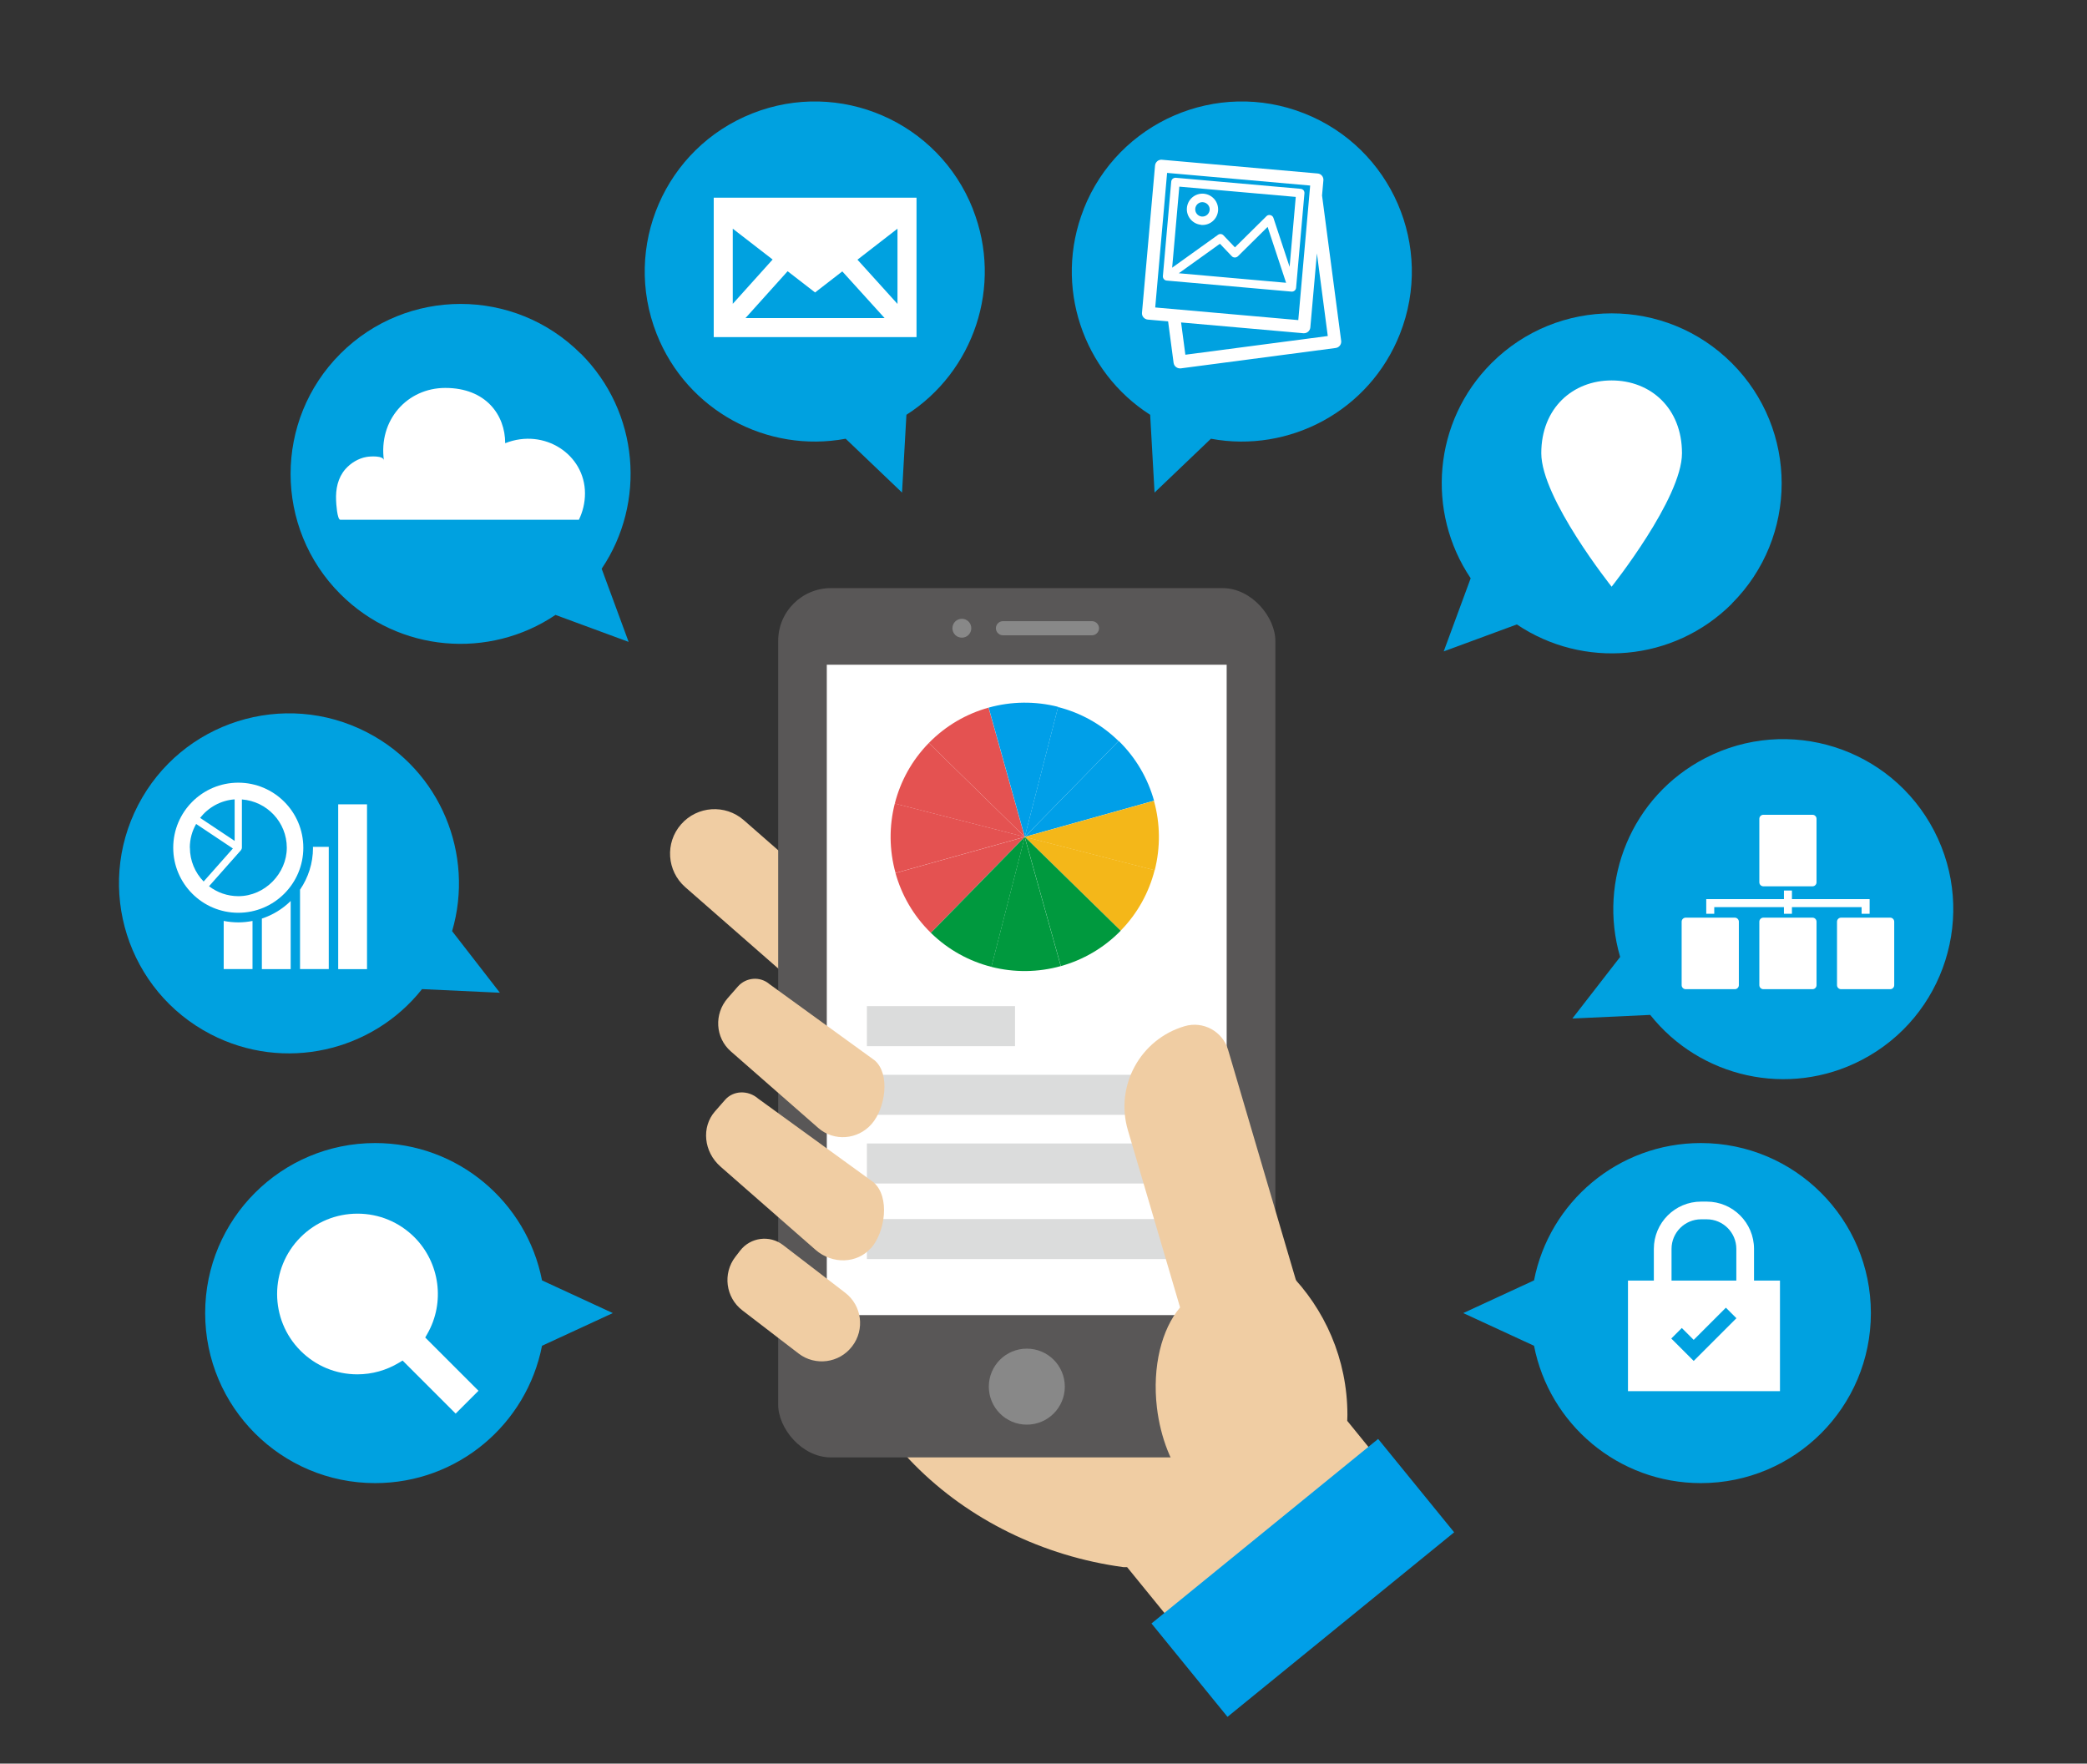 <?xml version="1.0" encoding="UTF-8"?>
<svg id="a" data-name="レイヤー_1" xmlns="http://www.w3.org/2000/svg" viewBox="0 0 247.7 209.31">
  <rect x="0" y="0" width="247.7" height="209.31" fill="#333333" stroke="none"/>
  <g>
    <path d="M166.95,177.3l-7.05-8.67c0-.23.02-.46.02-.69,0-13.25-10.74-24-24-24h-37.78v5.15c0,19.43,16.03,34.31,35.18,36.9h.45l8.98,11.03,24.21-19.71Z" style="fill: #f0cda3;"/>
    <path d="M101.74,116.13h0c-1.92,2.2-5.26,2.42-7.45.5l-12.96-11.34c-2.19-1.92-2.42-5.26-.5-7.45h0c1.92-2.2,5.26-2.42,7.45-.5l12.96,11.34c2.19,1.92,2.42,5.26.5,7.45Z" style="fill: #f0cda3;"/>
    <g>
      <rect x="92.36" y="69.8" width="59.01" height="103.17" rx="6.26" ry="6.26" style="fill: #595757;"/>
      <rect x="83.27" y="93.76" width="77.19" height="47.46" transform="translate(239.35 -4.38) rotate(90)" style="fill: #fff;"/>
      <path d="M115.28,74.56c0,.62-.5,1.12-1.12,1.12s-1.12-.5-1.12-1.12.5-1.12,1.12-1.12,1.12.5,1.12,1.12Z" style="fill: #888;"/>
      <path d="M126.38,164.57c0,2.49-2.02,4.51-4.51,4.51s-4.51-2.02-4.51-4.51,2.02-4.51,4.51-4.51,4.51,2.02,4.51,4.51Z" style="fill: #888;"/>
      <path d="M129.6,75.4h-10.56c-.46,0-.84-.38-.84-.84h0c0-.46.38-.84.84-.84h10.56c.46,0,.84.38.84.84h0c0,.46-.38.84-.84.84Z" style="fill: #888;"/>
    </g>
    <rect x="102.89" y="119.41" width="17.58" height="4.75" style="fill: #dbdcdc;"/>
    <rect x="102.89" y="127.56" width="39.43" height="4.75" style="fill: #dbdcdc;"/>
    <rect x="102.89" y="135.71" width="39.43" height="4.75" style="fill: #dbdcdc;"/>
    <rect x="102.89" y="144.68" width="39.43" height="4.75" style="fill: #dbdcdc;"/>
    <g>
      <path d="M94.19,145.74h.93c2.01,0,3.64,1.63,3.64,3.64v9.3c0,2.49-2.03,4.52-4.52,4.52h-.05c-2.49,0-4.52-2.03-4.52-4.52v-8.42c0-2.49,2.03-4.52,4.52-4.52Z" transform="translate(-85.69 135.15) rotate(-52.49)" style="fill: #f0cda3;"/>
      <path d="M103.38,148.11h0c-1.64,1.87-4.59,1.97-6.59.22l-11.27-9.87c-2-1.75-2.3-4.69-.66-6.56l1.2-1.37c.98-1.12,2.74-1.18,3.94-.13l13.68,9.92c2,1.75,1.35,5.92-.28,7.79Z" style="fill: #f0cda3;"/>
      <path d="M103.44,133.41h0c-1.64,1.87-4.46,2.08-6.31.47l-10.39-9.1c-1.85-1.62-2.01-4.44-.37-6.32l1.2-1.37c.98-1.12,2.67-1.24,3.77-.28l12.49,9.05c1.85,1.62,1.26,5.67-.38,7.54Z" style="fill: #f0cda3;"/>
    </g>
    <path d="M158.03,166.26l-12.27-41.66c-.65-2.2-2.96-3.46-5.16-2.81-5.27,1.55-8.29,7.08-6.73,12.36l6.19,21.02c-2.17,2.56-3.32,7-2.75,11.87.86,7.27,5.21,12.73,9.73,12.2,2.17-.26,3.98-1.86,5.19-4.26l1.26-.37c3.56-1.05,5.59-4.78,4.54-8.34Z" style="fill: #f0cda3;"/>
    <rect x="137.28" y="180.13" width="34.69" height="14.29" transform="translate(-83.52 139.66) rotate(-39.15)" style="fill: #009fe8;"/>
    <g>
      <path d="M106.28,103.61c.73,2.61,2.12,5.07,4.2,7.1l11.14-11.38-15.34,4.29Z" style="fill: #e45251;"/>
      <path d="M106.2,95.37c-.69,2.71-.66,5.55.09,8.24l15.34-4.29-15.43-3.96Z" style="fill: #e45251;"/>
      <path d="M117.34,83.98c-2.61.73-5.07,2.12-7.1,4.2l11.38,11.14-4.29-15.34Z" style="fill: #e45251;"/>
      <path d="M125.58,83.9l-3.96,15.43,11.14-11.38c-2.07-2.03-4.56-3.37-7.19-4.04Z" style="fill: #009fe8;"/>
      <path d="M117.34,83.98l4.29,15.34,3.96-15.43c-2.71-.69-5.55-.66-8.24.09Z" style="fill: #009fe8;"/>
      <path d="M110.24,88.18c-2.03,2.07-3.37,4.56-4.04,7.19l15.43,3.96-11.38-11.14Z" style="fill: #e45251;"/>
      <path d="M110.48,110.71c2.07,2.03,4.56,3.37,7.19,4.04l3.96-15.43-11.14,11.38Z" style="fill: #00993e;"/>
      <path d="M121.62,99.32l11.38,11.14c2.03-2.07,3.37-4.56,4.04-7.19l-15.43-3.96Z" style="fill: #f4b719;"/>
      <path d="M132.77,87.94l-11.14,11.38,15.34-4.29c-.73-2.61-2.12-5.07-4.2-7.1Z" style="fill: #009fe8;"/>
      <path d="M136.96,95.04l-15.34,4.29,15.43,3.96c.69-2.71.66-5.55-.09-8.24Z" style="fill: #f4b719;"/>
      <path d="M121.62,99.32l-3.96,15.43c2.71.69,5.55.66,8.24-.09l-4.29-15.34Z" style="fill: #00993e;"/>
      <path d="M121.62,99.32l4.29,15.34c2.61-.73,5.07-2.12,7.1-4.2l-11.38-11.14Z" style="fill: #00993e;"/>
    </g>
  </g>
  <g>
    <path d="M68.93,41.98c-7.88-7.88-20.65-7.88-28.53,0-7.88,7.88-7.88,20.65,0,28.53,6.94,6.94,17.68,7.76,25.53,2.47l8.68,3.2-3.2-8.68c5.29-7.85,4.47-18.58-2.47-25.53Z" style="fill: #00a1e0;"/>
    <path d="M68.71,61.68c.46-.95.72-2.01.72-3.13,0-4.6-4.82-7.79-9.47-5.95,0-3.35-2.29-6.56-7.11-6.56-4.53,0-7.96,3.83-7.28,8.64,0-.65-1.66-.52-2.06-.45-.96.16-1.88.72-2.52,1.45-.9,1.04-1.16,2.37-1.1,3.71.01.3.12,2.3.51,2.3h28.31Z" style="fill: #fff;"/>
  </g>
  <g>
    <path d="M205.55,71.63c7.88-7.88,7.88-20.65,0-28.53-7.88-7.88-20.65-7.88-28.53,0-6.94,6.94-7.76,17.68-2.47,25.53l-3.2,8.68,8.68-3.2c7.85,5.29,18.58,4.47,25.53-2.47Z" style="fill: #00a1e0;"/>
    <g>
      <path d="M199.63,53.79c0,5.36-8.35,15.84-8.35,15.84,0,0-8.35-10.48-8.35-15.84s3.74-8.64,8.35-8.64,8.35,3.27,8.35,8.64Z" style="fill: #fff;"/>
      <circle cx="191.29" cy="53.35" r="3.66" transform="translate(95.56 227.35) rotate(-76.77)" style="fill: #fff;"/>
    </g>
  </g>
  <g>
    <path d="M44.53,135.66c-11.14,0-20.18,9.03-20.18,20.18s9.03,20.18,20.18,20.18c9.82,0,17.99-7.01,19.8-16.3l8.4-3.88-8.4-3.88c-1.81-9.29-9.98-16.3-19.8-16.3Z" style="fill: #00a1e0;"/>
    <g>
      <path d="M47.79,161.47l-.45.27c-1.48.89-3.18,1.37-4.92,1.37-2.55,0-4.94-.99-6.74-2.79-3.72-3.72-3.72-9.77,0-13.49,1.8-1.8,4.2-2.79,6.75-2.79s4.94.99,6.75,2.79c3.03,3.03,3.67,7.75,1.54,11.47l-.25.44,6.32,6.32-2.71,2.71-6.28-6.28Z" style="fill: #fff;"/>
      <path d="M42.43,146.9c-1.78,0-3.46.69-4.71,1.95-1.26,1.26-1.95,2.93-1.95,4.71s.69,3.46,1.95,4.71c1.26,1.26,2.93,1.95,4.71,1.95s3.46-.69,4.71-1.95c1.26-1.26,1.95-2.93,1.95-4.71s-.69-3.46-1.95-4.71c-1.26-1.26-2.93-1.95-4.71-1.95Z" style="fill: #fff;"/>
      <rect x="40.86" y="152.78" width="5.01" height="1.03" transform="translate(-113.08 183.4) rotate(-85.1)" style="fill: #fff;"/>
      <rect x="43.27" y="154.14" width="5.01" height="1.03" transform="translate(-112.23 187.05) rotate(-85.1)" style="fill: #fff;"/>
    </g>
  </g>
  <g>
    <path d="M201.87,135.66c11.14,0,20.18,9.03,20.18,20.18s-9.03,20.18-20.18,20.18c-9.82,0-17.99-7.01-19.8-16.3l-8.4-3.88,8.4-3.88c1.81-9.29,9.98-16.3,19.8-16.3Z" style="fill: #00a1e0;"/>
    <path d="M208.18,151.98v-3.76c0-3.1-2.52-5.61-5.61-5.61h-.67c-3.1,0-5.61,2.52-5.61,5.61v3.76h-3.07v13.13h18.04v-13.13h-3.07ZM198.39,148.22c0-1.94,1.58-3.51,3.51-3.51h.67c1.94,0,3.51,1.58,3.51,3.51v3.76h-7.69v-3.76ZM201.03,161.53l-2.67-2.67,1.25-1.25,1.41,1.41,3.82-3.82,1.25,1.25-5.08,5.08Z" style="fill: #fff;"/>
  </g>
  <g>
    <path d="M115.47,24.81c-4.09-10.36-15.81-15.45-26.18-11.35s-15.45,15.81-11.35,26.18c3.61,9.13,13.13,14.16,22.43,12.43l6.69,6.39.52-9.23c7.97-5.09,11.49-15.27,7.89-24.4Z" style="fill: #00a1e0;"/>
    <path d="M84.71,23.46v16.55h24.07v-16.55h-24.07ZM86.97,27.14l4.73,3.66-4.73,5.26v-8.92ZM88.48,37.75l5-5.56,3.26,2.52,3.23-2.5,5.02,5.54h-16.52ZM106.52,36.07l-4.75-5.25,4.75-3.68v8.93Z" style="fill: #fff;"/>
  </g>
  <g>
    <path d="M202.36,89.99c9.89-5.13,22.07-1.27,27.2,8.62,5.13,9.89,1.27,22.07-8.62,27.2-8.71,4.52-19.2,2.06-25.08-5.36l-9.24.43,5.67-7.31c-2.67-9.08,1.36-19.07,10.07-23.58Z" style="fill: #00a1e0;"/>
    <g>
      <path d="M209.29,105.19h5.83c.27,0,.48-.22.48-.48v-7.53c0-.27-.22-.48-.48-.48h-5.83c-.27,0-.48.22-.48.48v7.53c0,.27.22.48.48.48h0Z" style="fill: #fff;"/>
      <path d="M205.9,108.91h-5.83c-.27,0-.48.22-.48.48v7.53c0,.27.22.48.48.48h5.83c.27,0,.48-.22.48-.48v-7.53c0-.27-.22-.48-.48-.48h0Z" style="fill: #fff;"/>
      <path d="M215.12,108.91h-5.83c-.27,0-.48.22-.48.48v7.53c0,.27.22.48.48.48h5.83c.27,0,.48-.22.48-.48v-7.53c0-.27-.22-.48-.48-.48h0Z" style="fill: #fff;"/>
      <path d="M224.34,108.91h-5.83c-.27,0-.48.22-.48.48v7.53c0,.27.22.48.48.48h5.83c.27,0,.48-.22.48-.48v-7.53c0-.27-.22-.48-.48-.48h0Z" style="fill: #fff;"/>
      <polygon points="203.46 107.66 211.73 107.66 211.73 108.45 212.68 108.45 212.68 107.66 220.95 107.66 220.95 108.45 221.9 108.45 221.9 106.71 212.68 106.71 212.68 105.69 211.73 105.69 211.73 106.71 202.51 106.71 202.51 108.45 203.46 108.45 203.46 107.66 203.46 107.66" style="fill: #fff;"/>
    </g>
  </g>
  <g>
    <path d="M128.62,24.81c4.09-10.36,15.81-15.45,26.18-11.35,10.36,4.09,15.45,15.81,11.35,26.18-3.61,9.13-13.13,14.16-22.43,12.43l-6.69,6.39-.52-9.23c-7.97-5.09-11.49-15.27-7.89-24.4Z" style="fill: #00a1e0;"/>
    <g>
      <path d="M140.69,42.12l-.51-3.85,14.52,1.28s.04,0,.07,0c.38,0,.71-.29.75-.69l.78-8.79,1.29,9.81-16.9,2.22h0ZM138.52,20.52l16.98,1.5-1.41,15.97-16.98-1.5,1.41-15.97h0ZM156.91,23.19l.16-1.79c.04-.41-.27-.78-.68-.81l-18.48-1.63c-.2-.02-.4.04-.55.17-.15.13-.25.31-.27.51l-1.55,17.47c-.02.2.04.4.17.55.13.15.31.25.51.27l2.42.21.65,4.92c.03.2.13.38.29.5.13.1.29.16.46.16.03,0,.07,0,.1,0l18.39-2.42c.2-.03.38-.13.5-.29.12-.16.18-.36.15-.56l-2.27-17.25h0Z" style="fill: #fff;"/>
      <path d="M152.63,33.56l-12.72-1.13,4.88-3.5,1.41,1.48c.09.1.22.15.36.15.13,0,.26-.05.36-.14l3.53-3.49,2.19,6.62h0ZM139.97,22.15l13.82,1.22-.73,8.3-1.92-5.81c-.05-.16-.19-.29-.36-.33-.17-.04-.35,0-.47.13l-3.74,3.7-1.36-1.43c-.17-.18-.45-.21-.65-.06l-5.44,3.9.85-9.63h0ZM154.72,22.59c-.09-.1-.21-.17-.34-.18l-14.82-1.31c-.13-.01-.26.03-.37.11-.1.09-.17.21-.18.34l-.99,11.21c-.02.28.18.52.45.54l14.82,1.31s.03,0,.04,0c.26,0,.48-.2.5-.46l.99-11.21c.01-.13-.03-.26-.11-.37h0Z" style="fill: #fff;"/>
      <path d="M142.71,24s.05,0,.08,0c.23.02.43.13.58.3.15.18.22.4.2.62-.04.46-.45.82-.93.78-.47-.04-.82-.46-.78-.93.04-.44.41-.78.85-.78h0ZM142.55,26.7c.06,0,.11,0,.17,0,.97,0,1.76-.73,1.85-1.69.04-.49-.11-.98-.43-1.36-.32-.38-.77-.61-1.26-.66-1.03-.09-1.92.67-2.01,1.68-.09,1.02.67,1.92,1.69,2.01h0Z" style="fill: #fff;"/>
    </g>
  </g>
  <g>
    <path d="M43.59,86.93c-9.89-5.13-22.07-1.27-27.2,8.62s-1.27,22.07,8.62,27.2c8.71,4.52,19.2,2.06,25.08-5.36l9.24.43-5.67-7.31c2.67-9.08-1.36-19.07-10.07-23.58Z" style="fill: #00a1e0;"/>
    <g>
      <polygon points="40.14 95.46 40.14 115.02 43.56 115.02 43.56 95.46 40.14 95.46 40.14 95.46" style="fill: #fff;"/>
      <path d="M37.15,100.61c0,1.85-.57,3.56-1.54,4.98v9.42h3.41v-14.5h-1.88s0,.06,0,.09h0Z" style="fill: #fff;"/>
      <path d="M31.08,115.02h3.42v-8.09c-.95.94-2.12,1.66-3.42,2.09v6h0Z" style="fill: #fff;"/>
      <path d="M26.55,109.3v5.71h3.42v-5.71c-.55.11-1.11.17-1.68.17s-1.17-.06-1.73-.17h0Z" style="fill: #fff;"/>
      <path d="M28.6,100.89c.07-.08.11-.18.11-.28v-5.73c2.97.22,5.33,2.7,5.33,5.73s-2.58,5.75-5.75,5.75c-1.31,0-2.51-.44-3.48-1.18l3.8-4.29h0ZM22.53,100.61c0-1.03.27-1.99.75-2.82l4.36,2.91-3.47,3.92c-1.01-1.04-1.63-2.45-1.63-4.01h0ZM27.85,94.87v4.93l-4.1-2.73c.97-1.24,2.44-2.08,4.1-2.2h0ZM36,100.61c0-4.26-3.46-7.72-7.72-7.72s-7.72,3.46-7.72,7.72,3.46,7.72,7.72,7.72,7.72-3.46,7.72-7.72h0Z" style="fill: #fff;"/>
    </g>
  </g>
</svg>